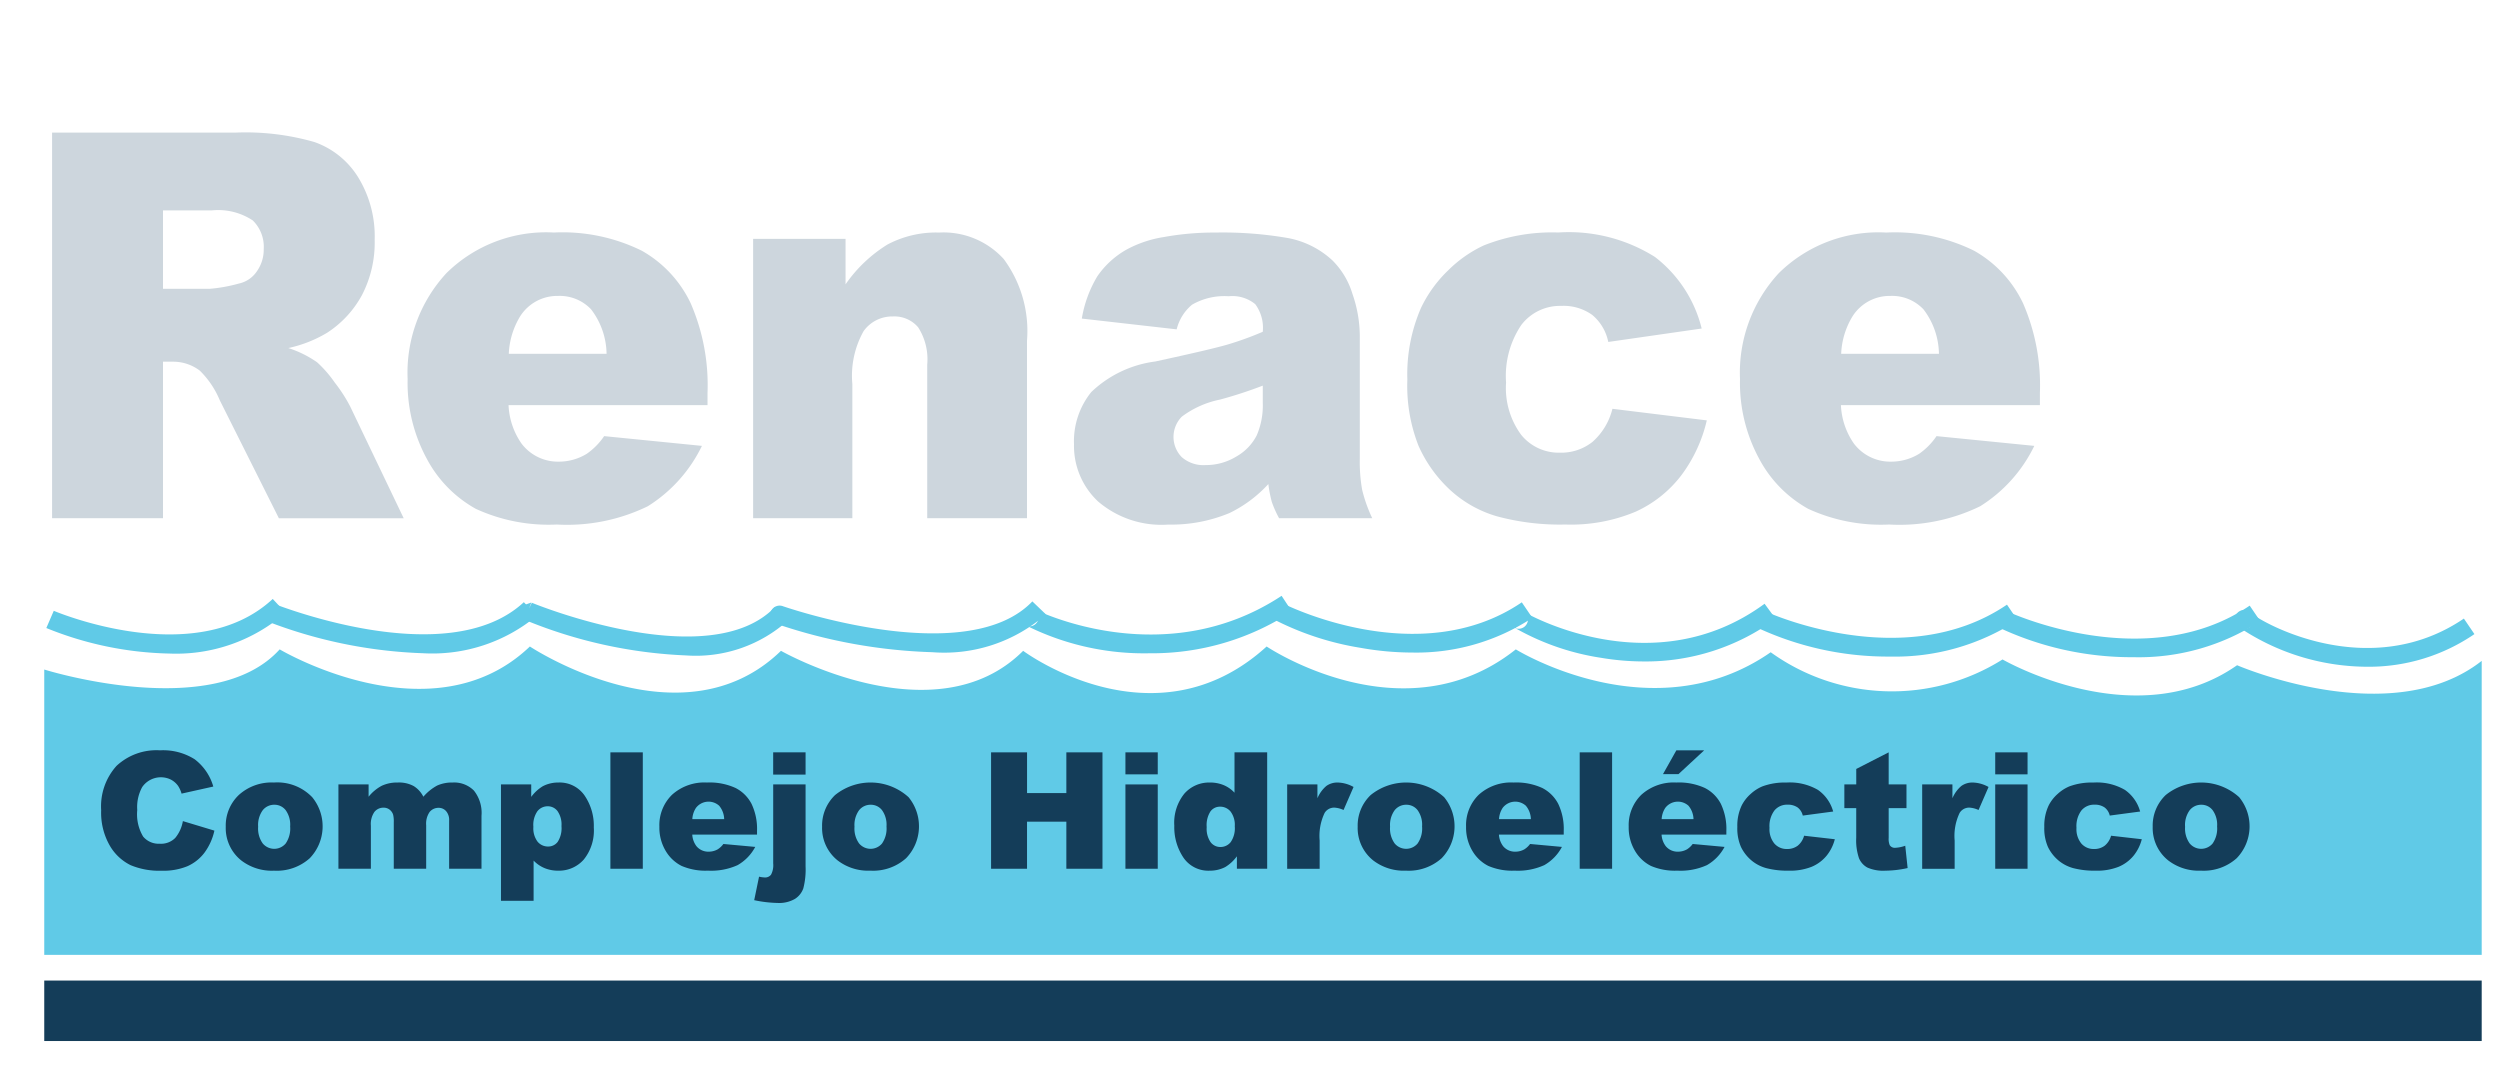 <svg id="Layer_3" data-name="Layer 3" xmlns="http://www.w3.org/2000/svg" viewBox="0 0 100 43.346"><defs><style>.cls-1{fill:#60cae7;}.cls-2{fill:#cdd6dd;}.cls-3{fill:#143d59;}</style></defs><title>logo renace footer-(4)</title><path class="cls-1" d="M99.268,26.435V38.196H1.77V26.781s6.768,2.131,9.417-.806c0,0,6.091,3.629,10.008-.115,0,0,6.069,4.032,10.044.173,0,0,6.174,3.514,9.687,0,0,0,5.247,3.916,9.739-.173,0,0,5.475,3.687,9.967.115,0,0,5.473,3.398,10.196.115a8.304,8.304,0,0,0,9.274.288s5.321,3.082,9.381.231C89.484,26.608,95.638,29.286,99.268,26.435Z"/><path class="cls-2" d="M2.083,20.729V5.303H9.447a9.962,9.962,0,0,1,3.131.379,3.368,3.368,0,0,1,1.746,1.405,4.509,4.509,0,0,1,.663,2.499,4.563,4.563,0,0,1-.507,2.215,4.144,4.144,0,0,1-1.396,1.51,5.105,5.105,0,0,1-1.552.611,4.28,4.28,0,0,1,1.15.568,4.705,4.705,0,0,1,.707.811,6.103,6.103,0,0,1,.619.959l2.14,4.47H11.155L8.793,16.015a3.59,3.59,0,0,0-.8-1.189,1.76,1.76,0,0,0-1.083-.358H6.52V20.729H2.083Zm4.438-9.176H8.383a6.205,6.205,0,0,0,1.171-.211,1.158,1.158,0,0,0,.717-0.484,1.498,1.498,0,0,0,.278-0.894,1.473,1.473,0,0,0-.439-1.147,2.506,2.506,0,0,0-1.649-.4H6.52v3.136Z"/><path class="cls-2" d="M28.301,16.204H20.342a2.905,2.905,0,0,0,.517,1.536,1.827,1.827,0,0,0,1.502.726,2.131,2.131,0,0,0,1.112-.316,2.708,2.708,0,0,0,.693-0.705l3.911,0.39a5.855,5.855,0,0,1-2.165,2.415,7.377,7.377,0,0,1-3.638.731,6.977,6.977,0,0,1-3.238-.626,4.925,4.925,0,0,1-1.956-1.989,6.372,6.372,0,0,1-.775-3.204,5.866,5.866,0,0,1,1.556-4.24,5.674,5.674,0,0,1,4.296-1.621,7.173,7.173,0,0,1,3.511.726,4.739,4.739,0,0,1,1.96,2.105,8.21,8.21,0,0,1,.673,3.588v0.484Zm-4.038-2.052a2.993,2.993,0,0,0-.619-1.778,1.726,1.726,0,0,0-1.322-.537,1.757,1.757,0,0,0-1.512.81,3.123,3.123,0,0,0-.458,1.505h3.911Z"/><path class="cls-2" d="M30.125,9.554h3.697v1.82a5.653,5.653,0,0,1,1.678-1.594,4.152,4.152,0,0,1,2.068-.478,3.257,3.257,0,0,1,2.58,1.058,4.842,4.842,0,0,1,.932,3.267V20.729H37.089V14.584a2.369,2.369,0,0,0-.361-1.489,1.244,1.244,0,0,0-1.014-.437,1.404,1.404,0,0,0-1.171.589,3.644,3.644,0,0,0-.449,2.115V20.729H30.125V9.554Z"/><path class="cls-2" d="M47.067,13.174l-3.794-.431a4.804,4.804,0,0,1,.619-1.689,3.502,3.502,0,0,1,1.165-1.068,4.635,4.635,0,0,1,1.502-.505,11.236,11.236,0,0,1,2.068-.179,15.294,15.294,0,0,1,2.868.216,3.576,3.576,0,0,1,1.804.9,3.189,3.189,0,0,1,.8,1.341,5.182,5.182,0,0,1,.293,1.657V18.351a6.423,6.423,0,0,0,.093,1.237,5.838,5.838,0,0,0,.405,1.141H51.164a4.216,4.216,0,0,1-.293-0.657,5.166,5.166,0,0,1-.137-0.71,5.148,5.148,0,0,1-1.551,1.158,6.037,6.037,0,0,1-2.448.463,3.901,3.901,0,0,1-2.814-.926,3.046,3.046,0,0,1-.961-2.283,3.135,3.135,0,0,1,.693-2.094,4.543,4.543,0,0,1,2.556-1.22q2.233-.484,2.897-0.679a12.746,12.746,0,0,0,1.405-.51,1.588,1.588,0,0,0-.302-1.105,1.443,1.443,0,0,0-1.063-.316,2.586,2.586,0,0,0-1.463.337A1.854,1.854,0,0,0,47.067,13.174Zm3.443,2.252a17.565,17.565,0,0,1-1.707.557,3.797,3.797,0,0,0-1.531.684,1.155,1.155,0,0,0-.005,1.615,1.317,1.317,0,0,0,.961.321,2.33,2.33,0,0,0,1.234-.347,2.03,2.03,0,0,0,.81-0.847,3.031,3.031,0,0,0,.239-1.3V15.426Z"/><path class="cls-2" d="M64.497,16.352l3.775,0.463a5.895,5.895,0,0,1-1.024,2.204,4.795,4.795,0,0,1-1.819,1.447,6.686,6.686,0,0,1-2.814.515,9.658,9.658,0,0,1-2.746-.331,4.698,4.698,0,0,1-1.887-1.073,5.391,5.391,0,0,1-1.239-1.74,6.544,6.544,0,0,1-.449-2.65,6.661,6.661,0,0,1,.546-2.87,5.153,5.153,0,0,1,1.092-1.508,5.015,5.015,0,0,1,1.424-.994,7.383,7.383,0,0,1,2.975-.515,6.467,6.467,0,0,1,3.868.979,5.167,5.167,0,0,1,1.868,2.862l-3.736.537a1.891,1.891,0,0,0-.639-1.079,1.966,1.966,0,0,0-1.244-.363,1.944,1.944,0,0,0-1.595.762,3.644,3.644,0,0,0-.61,2.305,3.156,3.156,0,0,0,.604,2.09,1.93,1.93,0,0,0,1.541.714,2.015,2.015,0,0,0,1.312-.432A2.594,2.594,0,0,0,64.497,16.352Z"/><path class="cls-2" d="M81.596,16.204H73.637a2.905,2.905,0,0,0,.517,1.536,1.826,1.826,0,0,0,1.502.726,2.132,2.132,0,0,0,1.112-.316,2.709,2.709,0,0,0,.693-0.705l3.911,0.39a5.855,5.855,0,0,1-2.165,2.415,7.378,7.378,0,0,1-3.638.731,6.976,6.976,0,0,1-3.238-.626,4.925,4.925,0,0,1-1.956-1.989,6.372,6.372,0,0,1-.775-3.204,5.866,5.866,0,0,1,1.556-4.24A5.674,5.674,0,0,1,75.451,9.302a7.171,7.171,0,0,1,3.511.726,4.738,4.738,0,0,1,1.961,2.105,8.211,8.211,0,0,1,.673,3.588v0.484Zm-4.038-2.052a2.992,2.992,0,0,0-.619-1.778,1.726,1.726,0,0,0-1.322-.537,1.757,1.757,0,0,0-1.512.81,3.117,3.117,0,0,0-.458,1.505h3.911Z"/><path class="cls-3" d="M7.315,32.844l1.261,0.381a2.324,2.324,0,0,1-.4.886,1.736,1.736,0,0,1-.678.537,2.536,2.536,0,0,1-1.031.181,2.994,2.994,0,0,1-1.24-.221,1.966,1.966,0,0,1-.831-0.776,2.63,2.63,0,0,1-.349-1.422,2.417,2.417,0,0,1,.615-1.776,2.339,2.339,0,0,1,1.739-.621,2.362,2.362,0,0,1,1.383.356,2.09,2.09,0,0,1,.748,1.093l-1.27.283a1.088,1.088,0,0,0-.14-0.311,0.829,0.829,0,0,0-.295-0.254,0.908,0.908,0,0,0-1.14.304,1.67,1.67,0,0,0-.197.917,1.741,1.741,0,0,0,.235,1.061,0.806,0.806,0,0,0,.661.287,0.802,0.802,0,0,0,.624-0.232A1.433,1.433,0,0,0,7.315,32.844Z"/><path class="cls-3" d="M9.03,33.073a1.688,1.688,0,0,1,.521-1.272,1.946,1.946,0,0,1,1.407-.5,1.932,1.932,0,0,1,1.531.588,1.837,1.837,0,0,1-.1,2.441,1.973,1.973,0,0,1-1.428.497,2.003,2.003,0,0,1-1.315-.413A1.657,1.657,0,0,1,9.03,33.073Zm1.296-.003a1.018,1.018,0,0,0,.183.667,0.599,0.599,0,0,0,.918.003,1.052,1.052,0,0,0,.179-0.683,0.994,0.994,0,0,0-.181-0.653,0.564,0.564,0,0,0-.448-0.214,0.585,0.585,0,0,0-.467.218A1.007,1.007,0,0,0,10.326,33.07Z"/><path class="cls-3" d="M13.537,31.377h1.207v0.492a1.685,1.685,0,0,1,.526-0.438,1.444,1.444,0,0,1,.641-0.13,1.227,1.227,0,0,1,.639.143,1.064,1.064,0,0,1,.385.425,1.946,1.946,0,0,1,.555-0.449,1.435,1.435,0,0,1,.619-0.119,1.109,1.109,0,0,1,.847.322,1.429,1.429,0,0,1,.304,1.008v2.119H17.965V32.828a0.54,0.54,0,0,0-.089-0.34,0.389,0.389,0,0,0-.323-0.175,0.457,0.457,0,0,0-.367.165,0.817,0.817,0,0,0-.139.53v1.741H15.751V32.892a1.165,1.165,0,0,0-.025-0.302,0.412,0.412,0,0,0-.143-0.205,0.383,0.383,0,0,0-.239-0.078,0.46,0.46,0,0,0-.366.168,0.85,0.85,0,0,0-.143.553v1.722H13.537V31.377Z"/><path class="cls-3" d="M20.039,36.033V31.377h1.21v0.499a1.609,1.609,0,0,1,.461-0.426,1.32,1.32,0,0,1,.626-0.149,1.211,1.211,0,0,1,1.046.518,2.144,2.144,0,0,1,.37,1.28,1.846,1.846,0,0,1-.403,1.285,1.319,1.319,0,0,1-1.02.443,1.415,1.415,0,0,1-.545-0.102,1.297,1.297,0,0,1-.44-0.302v1.61H20.039Zm1.296-2.96a0.887,0.887,0,0,0,.168.594,0.539,0.539,0,0,0,.426.194,0.471,0.471,0,0,0,.378-0.186,1.006,1.006,0,0,0,.152-0.63,0.936,0.936,0,0,0-.159-0.602,0.485,0.485,0,0,0-.388-0.192,0.521,0.521,0,0,0-.413.194A0.963,0.963,0,0,0,21.335,33.073Z"/><path class="cls-3" d="M24.416,30.094h1.296v4.656H24.416V30.094Z"/><path class="cls-3" d="M30.282,33.384H27.691a0.839,0.839,0,0,0,.168.464,0.613,0.613,0,0,0,.489.219,0.735,0.735,0,0,0,.362-0.095,0.853,0.853,0,0,0,.226-0.213l1.274,0.117a1.824,1.824,0,0,1-.705.729,2.561,2.561,0,0,1-1.185.221,2.426,2.426,0,0,1-1.055-.189,1.549,1.549,0,0,1-.637-0.6,1.811,1.811,0,0,1-.253-0.967,1.698,1.698,0,0,1,.507-1.28,1.93,1.93,0,0,1,1.399-.489,2.49,2.49,0,0,1,1.143.219,1.479,1.479,0,0,1,.638.635,2.322,2.322,0,0,1,.219,1.083v0.146Zm-1.315-.619a0.864,0.864,0,0,0-.202-0.537,0.633,0.633,0,0,0-.923.083,0.896,0.896,0,0,0-.149.454h1.274Z"/><path class="cls-3" d="M30.927,31.377h1.296v3.271a3.016,3.016,0,0,1-.09.886,0.823,0.823,0,0,1-.335.422,1.263,1.263,0,0,1-.699.162,4.891,4.891,0,0,1-.931-0.111l0.194-.94a1.291,1.291,0,0,0,.229.032,0.296,0.296,0,0,0,.251-0.113,0.806,0.806,0,0,0,.086-0.45V31.377Zm0-1.283h1.296v0.889H30.927V30.094Z"/><path class="cls-3" d="M32.884,33.073a1.688,1.688,0,0,1,.521-1.272,2.26,2.26,0,0,1,2.938.087,1.837,1.837,0,0,1-.1,2.441,1.973,1.973,0,0,1-1.428.497,2.003,2.003,0,0,1-1.315-.413A1.657,1.657,0,0,1,32.884,33.073Zm1.296-.003a1.018,1.018,0,0,0,.183.667,0.599,0.599,0,0,0,.918.003,1.053,1.053,0,0,0,.179-0.683,0.994,0.994,0,0,0-.181-0.653,0.564,0.564,0,0,0-.448-0.214,0.586,0.586,0,0,0-.467.218A1.007,1.007,0,0,0,34.18,33.07Z"/><path class="cls-3" d="M39.643,30.094h1.439v1.629h1.572V30.094h1.445v4.656H42.654V32.867H41.081v1.883H39.643V30.094Z"/><path class="cls-3" d="M45.017,30.094h1.293v0.88H45.017V30.094Zm0,1.283h1.293v3.373H45.017V31.377Z"/><path class="cls-3" d="M50.687,30.094v4.656H49.476V34.252a1.628,1.628,0,0,1-.464.429,1.323,1.323,0,0,1-.623.146,1.202,1.202,0,0,1-1.053-.524,2.179,2.179,0,0,1-.364-1.274,1.852,1.852,0,0,1,.402-1.283,1.316,1.316,0,0,1,1.021-.445,1.422,1.422,0,0,1,.548.102,1.248,1.248,0,0,1,.437.305V30.094h1.305Zm-1.296,2.96a0.889,0.889,0,0,0-.168-0.592,0.537,0.537,0,0,0-.425-0.195,0.469,0.469,0,0,0-.378.187,1.008,1.008,0,0,0-.152.629,0.949,0.949,0,0,0,.157.605,0.484,0.484,0,0,0,.389.192,0.52,0.52,0,0,0,.413-0.194A0.971,0.971,0,0,0,49.391,33.054Z"/><path class="cls-3" d="M51.487,31.377h1.21v0.553a1.318,1.318,0,0,1,.36-0.494,0.761,0.761,0,0,1,.459-0.135,1.367,1.367,0,0,1,.626.178l-0.4.921a1.017,1.017,0,0,0-.362-0.095,0.447,0.447,0,0,0-.394.21,2.13,2.13,0,0,0-.2,1.105v1.131H51.487V31.377Z"/><path class="cls-3" d="M54.307,33.073a1.688,1.688,0,0,1,.521-1.272,2.26,2.26,0,0,1,2.938.087,1.837,1.837,0,0,1-.1,2.441,1.973,1.973,0,0,1-1.428.497,2.003,2.003,0,0,1-1.315-.413A1.657,1.657,0,0,1,54.307,33.073Zm1.296-.003a1.018,1.018,0,0,0,.183.667,0.599,0.599,0,0,0,.918.003,1.053,1.053,0,0,0,.179-0.683,0.994,0.994,0,0,0-.181-0.653,0.564,0.564,0,0,0-.448-0.214,0.586,0.586,0,0,0-.467.218A1.007,1.007,0,0,0,55.603,33.07Z"/><path class="cls-3" d="M62.55,33.384H59.958a0.839,0.839,0,0,0,.168.464,0.613,0.613,0,0,0,.489.219,0.735,0.735,0,0,0,.362-0.095,0.851,0.851,0,0,0,.226-0.213l1.274,0.117a1.824,1.824,0,0,1-.705.729,2.561,2.561,0,0,1-1.185.221,2.425,2.425,0,0,1-1.054-.189,1.549,1.549,0,0,1-.637-0.6,1.811,1.811,0,0,1-.253-0.967,1.699,1.699,0,0,1,.507-1.28,1.93,1.93,0,0,1,1.399-.489,2.49,2.49,0,0,1,1.143.219,1.48,1.48,0,0,1,.638.635,2.322,2.322,0,0,1,.219,1.083v0.146Zm-1.315-.619a0.864,0.864,0,0,0-.202-0.537,0.633,0.633,0,0,0-.923.083,0.896,0.896,0,0,0-.149.454h1.274Z"/><path class="cls-3" d="M63.188,30.094h1.296v4.656H63.188V30.094Z"/><path class="cls-3" d="M69.055,33.384H66.463a0.839,0.839,0,0,0,.168.464,0.613,0.613,0,0,0,.489.219,0.735,0.735,0,0,0,.362-0.095,0.852,0.852,0,0,0,.226-0.213l1.274,0.117a1.824,1.824,0,0,1-.705.729,2.562,2.562,0,0,1-1.185.221,2.426,2.426,0,0,1-1.054-.189,1.55,1.55,0,0,1-.637-0.6,1.811,1.811,0,0,1-.253-0.967,1.698,1.698,0,0,1,.507-1.28,1.93,1.93,0,0,1,1.399-.489,2.49,2.49,0,0,1,1.143.219,1.48,1.48,0,0,1,.638.635,2.323,2.323,0,0,1,.219,1.083v0.146Zm-1.315-.619a0.864,0.864,0,0,0-.202-0.537,0.633,0.633,0,0,0-.923.083,0.896,0.896,0,0,0-.149.454h1.274Zm-0.686-2.751h1.112l-1.026.95H66.52Z"/><path class="cls-3" d="M72.164,33.429l1.229,0.14a1.724,1.724,0,0,1-.334.665,1.549,1.549,0,0,1-.592.437,2.328,2.328,0,0,1-.916.156,3.376,3.376,0,0,1-.894-0.1,1.56,1.56,0,0,1-.615-0.324,1.633,1.633,0,0,1-.403-0.525,1.849,1.849,0,0,1-.146-0.8,1.884,1.884,0,0,1,.178-0.866,1.571,1.571,0,0,1,.356-0.455,1.641,1.641,0,0,1,.464-0.3,2.572,2.572,0,0,1,.969-0.155,2.233,2.233,0,0,1,1.259.295,1.557,1.557,0,0,1,.608.864l-1.216.162a0.564,0.564,0,0,0-.208-0.326,0.676,0.676,0,0,0-.405-0.11,0.653,0.653,0,0,0-.519.23,1.042,1.042,0,0,0-.199.696,0.905,0.905,0,0,0,.197.631,0.65,0.65,0,0,0,.502.216,0.69,0.69,0,0,0,.427-0.13A0.775,0.775,0,0,0,72.164,33.429Z"/><path class="cls-3" d="M75.547,30.094v1.283h0.712v0.947H75.547v1.195a0.643,0.643,0,0,0,.041.285,0.237,0.237,0,0,0,.222.108,1.416,1.416,0,0,0,.4-0.082l0.095,0.892a4.208,4.208,0,0,1-.896.105,1.56,1.56,0,0,1-.712-0.124,0.754,0.754,0,0,1-.338-0.376,2.209,2.209,0,0,1-.11-0.817V32.324H73.774V31.377h0.476V30.758Z"/><path class="cls-3" d="M76.887,31.377h1.21v0.553a1.317,1.317,0,0,1,.36-0.494,0.761,0.761,0,0,1,.459-0.135,1.366,1.366,0,0,1,.626.178l-0.4.921a1.017,1.017,0,0,0-.362-0.095,0.447,0.447,0,0,0-.394.21,2.129,2.129,0,0,0-.2,1.105v1.131h-1.299V31.377Z"/><path class="cls-3" d="M79.809,30.094h1.293v0.88H79.809V30.094Zm0,1.283h1.293v3.373H79.809V31.377Z"/><path class="cls-3" d="M84.443,33.429l1.229,0.14a1.724,1.724,0,0,1-.334.665,1.549,1.549,0,0,1-.592.437,2.329,2.329,0,0,1-.916.156,3.377,3.377,0,0,1-.894-0.1,1.56,1.56,0,0,1-.615-0.324,1.635,1.635,0,0,1-.403-0.525,1.849,1.849,0,0,1-.146-0.8,1.886,1.886,0,0,1,.178-0.866,1.57,1.57,0,0,1,.356-0.455,1.642,1.642,0,0,1,.464-0.3,2.572,2.572,0,0,1,.969-0.155,2.234,2.234,0,0,1,1.259.295,1.558,1.558,0,0,1,.608.864l-1.216.162a0.564,0.564,0,0,0-.208-0.326,0.676,0.676,0,0,0-.405-0.11,0.654,0.654,0,0,0-.519.23,1.042,1.042,0,0,0-.199.696,0.905,0.905,0,0,0,.197.631,0.65,0.65,0,0,0,.502.216,0.689,0.689,0,0,0,.427-0.13A0.775,0.775,0,0,0,84.443,33.429Z"/><path class="cls-3" d="M86.108,33.073a1.688,1.688,0,0,1,.521-1.272,2.26,2.26,0,0,1,2.938.087,1.837,1.837,0,0,1-.1,2.441,1.973,1.973,0,0,1-1.428.497,2.003,2.003,0,0,1-1.315-.413A1.658,1.658,0,0,1,86.108,33.073Zm1.296-.003a1.019,1.019,0,0,0,.183.667,0.599,0.599,0,0,0,.918.003,1.053,1.053,0,0,0,.179-0.683,0.994,0.994,0,0,0-.181-0.653,0.564,0.564,0,0,0-.448-0.214,0.586,0.586,0,0,0-.467.218A1.008,1.008,0,0,0,87.403,33.07Z"/><rect class="cls-3" x="1.77" y="39.222" width="97.498" height="2.419"/><path class="cls-1" d="M6.772,26.142a13.749,13.749,0,0,1-4.919-1.021l0.298-.689c0.056,0.024,5.666,2.399,8.759-.474l0.511,0.55A6.649,6.649,0,0,1,6.772,26.142Z"/><path class="cls-1" d="M16.912,26.129a19.042,19.042,0,0,1-6.413-1.35l0.287-.694c0.07,0.029,7.071,2.879,10.168.002l0.511,0.55A6.542,6.542,0,0,1,16.912,26.129Z"/><path class="cls-1" d="M27.444,26.217a18.937,18.937,0,0,1-6.453-1.422l-0.002.006,0.002-.006-0-0-0.002.006,0.002-.006c-0.061-.026-0.095-0.042-0.1-0.044l-0.109-.482,0.472-.169-0.093.245,0.113-.235c0.069,0.031,7.102,2.91,9.729.166l0.542,0.519A5.515,5.515,0,0,1,27.444,26.217Z"/><path class="cls-1" d="M45.988,26.131a10.558,10.558,0,0,1-5.082-1.182l-0.053-.471,0.462-.145-0.266.702a0.374,0.374,0,0,0,.328-0.666c0.048,0.028,5.158,2.583,9.887-.536l0.413,0.627A10.196,10.196,0,0,1,45.988,26.131Z"/><path class="cls-1" d="M56.489,26.102a11.793,11.793,0,0,1-2.062-.188,11.625,11.625,0,0,1-3.622-1.215l-0.057-.472,0.462-.147-0.133.351,0.326,0.161a0.372,0.372,0,0,0-.128-0.474c0.051,0.03,5.465,2.783,9.597-.025l0.422,0.621A8.433,8.433,0,0,1,56.489,26.102Z"/><path class="cls-1" d="M65.756,26.458a10.341,10.341,0,0,1-1.717-.146,9.981,9.981,0,0,1-3.549-1.256l-0.068-.478,0.465-.151-0.265.703a0.373,0.373,0,0,0,.355-0.644c0.047,0.033,5.121,2.959,9.606-.336l0.445,0.605A8.751,8.751,0,0,1,65.756,26.458Z"/><path class="cls-1" d="M75.603,26.263a12.388,12.388,0,0,1-5.447-1.219l-0.056-.471,0.462-.147-0.133.351,0.33,0.151a0.373,0.373,0,0,0-.153-0.478c0.052,0.028,5.542,2.544,9.673-.264l0.422,0.621A8.952,8.952,0,0,1,75.603,26.263Z"/><path class="cls-1" d="M85.346,26.288A12.503,12.503,0,0,1,79.833,25.044l-0.056-.471,0.462-.147-0.265.703,0.133-.351,0.33,0.152a0.372,0.372,0,0,0-.151-0.478c0.052,0.028,5.562,2.587,9.702-.227l0.422,0.621A8.889,8.889,0,0,1,85.346,26.288Z"/><path class="cls-1" d="M94.703,26.67a9.219,9.219,0,0,1-5.186-1.61,0.38,0.38,0,0,1,.398-0.634l-0.265.703a0.371,0.371,0,0,0,.385-0.613c0.511,0.442,4.758,2.783,8.52.227l0.422,0.621A7.476,7.476,0,0,1,94.703,26.67Z"/><path class="cls-1" d="M37.288,26.088a21.304,21.304,0,0,1-6.2-1.124l-0.019-.006,0.084-.255-0.094.252-0.23-.481a0.379,0.379,0,0,1,.5-0.221c0.756,0.255,7.462,2.418,9.965-.197l0.542,0.519A6.165,6.165,0,0,1,37.288,26.088Z"/></svg>